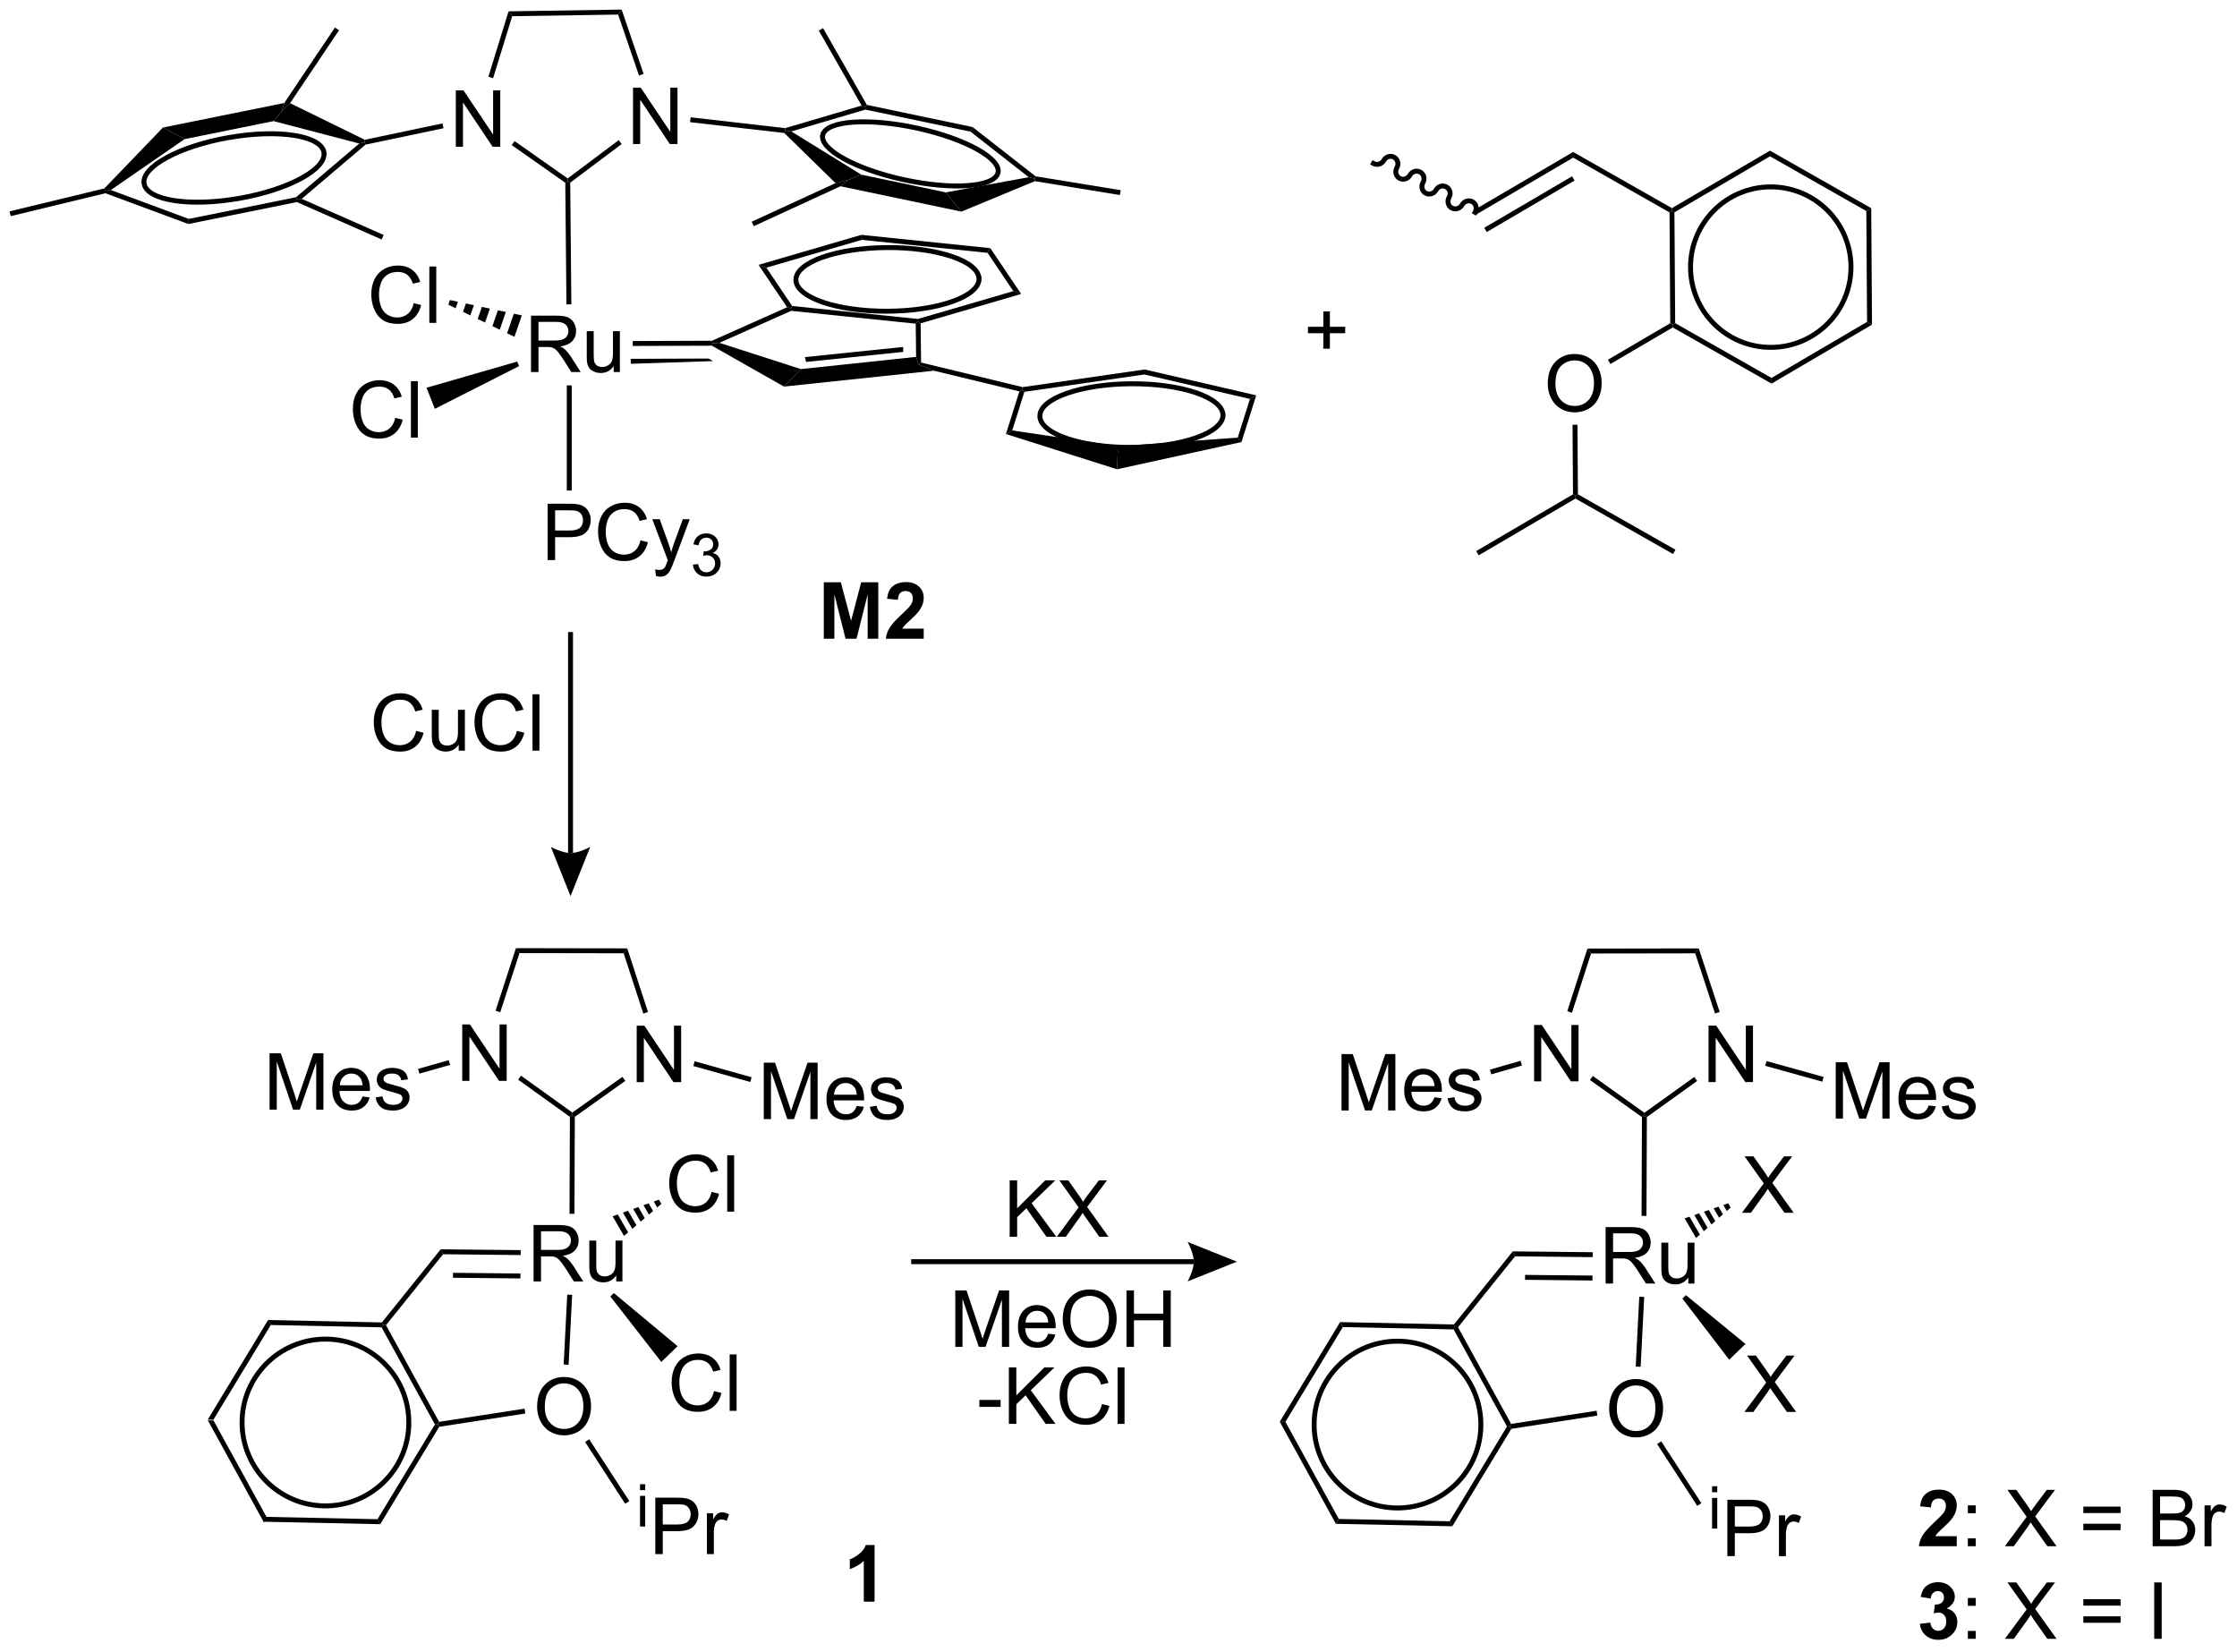 <?xml version="1.0" encoding="UTF-8"?>
<!DOCTYPE svg PUBLIC '-//W3C//DTD SVG 1.0//EN'
          'http://www.w3.org/TR/2001/REC-SVG-20010904/DTD/svg10.dtd'>
<svg stroke-dasharray="none" shape-rendering="auto" xmlns="http://www.w3.org/2000/svg" font-family="'Dialog'" text-rendering="auto" width="623" fill-opacity="1" color-interpolation="auto" color-rendering="auto" preserveAspectRatio="xMidYMid meet" font-size="12px" viewBox="0 0 623 460" fill="black" xmlns:xlink="http://www.w3.org/1999/xlink" stroke="black" image-rendering="auto" stroke-miterlimit="10" stroke-linecap="square" stroke-linejoin="miter" font-style="normal" stroke-width="1" height="460" stroke-dashoffset="0" font-weight="normal" stroke-opacity="1"
><!--Generated by the Batik Graphics2D SVG Generator--><defs id="genericDefs"
  /><g
  ><defs id="defs1"
    ><clipPath clipPathUnits="userSpaceOnUse" id="clipPath1"
      ><path d="M0.646 0.646 L234.192 0.646 L234.192 172.876 L0.646 172.876 L0.646 0.646 Z"
      /></clipPath
      ><clipPath clipPathUnits="userSpaceOnUse" id="clipPath2"
      ><path d="M-1.16 -0.972 L-1.16 166.47 L225.893 166.47 L225.893 -0.972 Z"
      /></clipPath
    ></defs
    ><g transform="scale(2.667,2.667) translate(-0.646,-0.646) matrix(1.029,0,0,1.029,1.839,1.646)"
    ><path d="M19.929 143.147 L20.506 143.16 L25.924 153.018 L25.624 153.511 Z" stroke="none" clip-path="url(#clipPath2)"
    /></g
    ><g transform="matrix(2.743,0,0,2.743,3.181,2.667)"
    ><path d="M25.624 153.511 L25.924 153.018 L37.169 153.255 L37.447 153.761 Z" stroke="none" clip-path="url(#clipPath2)"
    /></g
    ><g transform="matrix(2.743,0,0,2.743,3.181,2.667)"
    ><path d="M37.447 153.761 L37.169 153.255 L42.998 143.635 L43.287 143.641 L43.44 143.87 Z" stroke="none" clip-path="url(#clipPath2)"
    /></g
    ><g transform="matrix(2.743,0,0,2.743,3.181,2.667)"
    ><path d="M43.422 143.368 L43.287 143.641 L42.998 143.635 L37.581 133.777 L37.731 133.53 L38.031 133.556 Z" stroke="none" clip-path="url(#clipPath2)"
    /></g
    ><g transform="matrix(2.743,0,0,2.743,3.181,2.667)"
    ><path d="M37.613 133.278 L37.731 133.53 L37.581 133.777 L26.335 133.539 L26.057 133.033 Z" stroke="none" clip-path="url(#clipPath2)"
    /></g
    ><g transform="matrix(2.743,0,0,2.743,3.181,2.667)"
    ><path d="M26.057 133.033 L26.335 133.539 L20.506 143.16 L19.929 143.147 Z" stroke="none" clip-path="url(#clipPath2)"
    /></g
    ><g transform="matrix(2.743,0,0,2.743,3.181,2.667)"
    ><path d="M53.374 141.853 Q53.374 140.427 54.139 139.622 Q54.905 138.815 56.116 138.815 Q56.908 138.815 57.543 139.195 Q58.181 139.572 58.514 140.249 Q58.85 140.927 58.85 141.786 Q58.85 142.658 58.499 143.346 Q58.147 144.033 57.502 144.387 Q56.858 144.742 56.111 144.742 Q55.304 144.742 54.666 144.351 Q54.03 143.958 53.702 143.283 Q53.374 142.606 53.374 141.853 ZM54.155 141.864 Q54.155 142.9 54.71 143.497 Q55.267 144.09 56.108 144.09 Q56.962 144.09 57.514 143.489 Q58.069 142.887 58.069 141.783 Q58.069 141.083 57.832 140.562 Q57.595 140.041 57.139 139.755 Q56.686 139.465 56.119 139.465 Q55.314 139.465 54.733 140.02 Q54.155 140.572 54.155 141.864 Z" stroke="none" clip-path="url(#clipPath2)"
    /></g
    ><g transform="matrix(2.743,0,0,2.743,3.181,2.667)"
    ><path d="M53.014 129.118 L53.014 123.391 L55.553 123.391 Q56.318 123.391 56.717 123.545 Q57.115 123.698 57.352 124.089 Q57.592 124.48 57.592 124.953 Q57.592 125.563 57.196 125.982 Q56.803 126.399 55.977 126.511 Q56.279 126.657 56.435 126.797 Q56.766 127.102 57.063 127.558 L58.06 129.118 L57.107 129.118 L56.349 127.925 Q56.016 127.409 55.8 127.136 Q55.587 126.862 55.417 126.753 Q55.248 126.644 55.071 126.602 Q54.943 126.573 54.649 126.573 L53.771 126.573 L53.771 129.118 L53.014 129.118 ZM53.771 125.917 L55.399 125.917 Q55.92 125.917 56.212 125.81 Q56.506 125.703 56.657 125.466 Q56.81 125.23 56.81 124.953 Q56.81 124.547 56.514 124.287 Q56.219 124.024 55.584 124.024 L53.771 124.024 L53.771 125.917 ZM61.408 129.118 L61.408 128.508 Q60.924 129.211 60.09 129.211 Q59.723 129.211 59.406 129.071 Q59.088 128.93 58.932 128.716 Q58.778 128.503 58.715 128.196 Q58.674 127.987 58.674 127.539 L58.674 124.969 L59.377 124.969 L59.377 127.269 Q59.377 127.821 59.419 128.011 Q59.486 128.289 59.7 128.448 Q59.916 128.605 60.231 128.605 Q60.549 128.605 60.825 128.443 Q61.103 128.282 61.218 128.003 Q61.333 127.722 61.333 127.19 L61.333 124.969 L62.036 124.969 L62.036 129.118 L61.408 129.118 Z" stroke="none" clip-path="url(#clipPath2)"
    /></g
    ><g transform="matrix(2.743,0,0,2.743,3.181,2.667)"
    ><path d="M43.44 143.87 L43.287 143.641 L43.422 143.368 L52.1 142.032 L52.176 142.526 Z" stroke="none" clip-path="url(#clipPath2)"
    /></g
    ><g transform="matrix(2.743,0,0,2.743,3.181,2.667)"
    ><path d="M51.707 125.939 L51.702 126.439 L43.825 126.357 L43.587 125.854 ZM51.682 128.313 L44.836 128.242 L44.831 128.742 L51.677 128.813 Z" stroke="none" clip-path="url(#clipPath2)"
    /></g
    ><g transform="matrix(2.743,0,0,2.743,3.181,2.667)"
    ><path d="M43.587 125.854 L43.825 126.357 L38.031 133.556 L37.731 133.53 L37.613 133.278 Z" stroke="none" clip-path="url(#clipPath2)"
    /></g
    ><g transform="matrix(2.743,0,0,2.743,3.181,2.667)"
    ><path d="M45.772 108.755 L45.772 103.028 L46.551 103.028 L49.559 107.523 L49.559 103.028 L50.285 103.028 L50.285 108.755 L49.507 108.755 L46.499 104.255 L46.499 108.755 L45.772 108.755 Z" stroke="none" clip-path="url(#clipPath2)"
    /></g
    ><g transform="matrix(2.743,0,0,2.743,3.181,2.667)"
    ><path d="M63.485 108.883 L63.485 103.156 L64.263 103.156 L67.271 107.651 L67.271 103.156 L67.998 103.156 L67.998 108.883 L67.219 108.883 L64.211 104.383 L64.211 108.883 L63.485 108.883 Z" stroke="none" clip-path="url(#clipPath2)"
    /></g
    ><g transform="matrix(2.743,0,0,2.743,3.181,2.667)"
    ><path d="M56.953 111.971 L56.953 112.279 L56.702 112.406 L51.446 108.634 L51.738 108.228 Z" stroke="none" clip-path="url(#clipPath2)"
    /></g
    ><g transform="matrix(2.743,0,0,2.743,3.181,2.667)"
    ><path d="M49.63 101.794 L49.155 101.639 L51.222 95.284 L51.585 95.785 Z" stroke="none" clip-path="url(#clipPath2)"
    /></g
    ><g transform="matrix(2.743,0,0,2.743,3.181,2.667)"
    ><path d="M51.585 95.785 L51.222 95.284 L62.525 95.303 L62.162 95.802 Z" stroke="none" clip-path="url(#clipPath2)"
    /></g
    ><g transform="matrix(2.743,0,0,2.743,3.181,2.667)"
    ><path d="M62.162 95.802 L62.525 95.303 L64.632 101.767 L64.156 101.922 Z" stroke="none" clip-path="url(#clipPath2)"
    /></g
    ><g transform="matrix(2.743,0,0,2.743,3.181,2.667)"
    ><path d="M57.202 112.408 L56.953 112.279 L56.953 111.971 L62.036 108.349 L62.326 108.756 Z" stroke="none" clip-path="url(#clipPath2)"
    /></g
    ><g transform="matrix(2.743,0,0,2.743,3.181,2.667)"
    ><path d="M76.388 112.635 L76.388 106.908 L77.528 106.908 L78.885 110.963 Q79.072 111.528 79.158 111.809 Q79.255 111.497 79.463 110.892 L80.833 106.908 L81.854 106.908 L81.854 112.635 L81.122 112.635 L81.122 107.84 L79.458 112.635 L78.776 112.635 L77.119 107.76 L77.119 112.635 L76.388 112.635 ZM85.825 111.299 L86.552 111.387 Q86.38 112.025 85.914 112.377 Q85.45 112.728 84.729 112.728 Q83.817 112.728 83.283 112.168 Q82.752 111.606 82.752 110.596 Q82.752 109.549 83.291 108.971 Q83.83 108.392 84.69 108.392 Q85.52 108.392 86.046 108.96 Q86.575 109.525 86.575 110.551 Q86.575 110.614 86.572 110.739 L83.479 110.739 Q83.518 111.424 83.864 111.788 Q84.213 112.15 84.731 112.15 Q85.119 112.15 85.393 111.947 Q85.666 111.744 85.825 111.299 ZM83.518 110.161 L85.833 110.161 Q85.786 109.637 85.567 109.377 Q85.231 108.971 84.697 108.971 Q84.213 108.971 83.882 109.296 Q83.552 109.619 83.518 110.161 ZM87.154 111.395 L87.85 111.286 Q87.907 111.705 88.175 111.929 Q88.444 112.15 88.923 112.15 Q89.407 112.15 89.641 111.952 Q89.876 111.754 89.876 111.489 Q89.876 111.252 89.67 111.114 Q89.524 111.02 88.951 110.877 Q88.178 110.682 87.878 110.538 Q87.579 110.395 87.425 110.145 Q87.272 109.892 87.272 109.588 Q87.272 109.309 87.397 109.075 Q87.524 108.838 87.743 108.682 Q87.907 108.559 88.191 108.476 Q88.475 108.392 88.798 108.392 Q89.287 108.392 89.654 108.533 Q90.024 108.674 90.199 108.913 Q90.376 109.153 90.444 109.557 L89.756 109.65 Q89.709 109.33 89.483 109.15 Q89.259 108.971 88.85 108.971 Q88.365 108.971 88.157 109.132 Q87.951 109.291 87.951 109.504 Q87.951 109.642 88.037 109.752 Q88.123 109.864 88.305 109.939 Q88.412 109.978 88.928 110.119 Q89.673 110.317 89.967 110.445 Q90.264 110.572 90.43 110.814 Q90.6 111.057 90.6 111.416 Q90.6 111.767 90.394 112.077 Q90.188 112.387 89.8 112.559 Q89.415 112.728 88.928 112.728 Q88.118 112.728 87.694 112.392 Q87.272 112.057 87.154 111.395 Z" stroke="none" clip-path="url(#clipPath2)"
    /></g
    ><g transform="matrix(2.743,0,0,2.743,3.181,2.667)"
    ><path d="M69.237 107.247 L69.372 106.765 L75.151 108.389 L75.016 108.87 Z" stroke="none" clip-path="url(#clipPath2)"
    /></g
    ><g transform="matrix(2.743,0,0,2.743,3.181,2.667)"
    ><path d="M26.21 111.677 L26.21 105.95 L27.351 105.95 L28.708 110.005 Q28.895 110.57 28.981 110.852 Q29.078 110.539 29.286 109.935 L30.656 105.95 L31.677 105.95 L31.677 111.677 L30.945 111.677 L30.945 106.883 L29.281 111.677 L28.599 111.677 L26.942 106.802 L26.942 111.677 L26.21 111.677 ZM35.648 110.341 L36.374 110.43 Q36.203 111.068 35.736 111.419 Q35.273 111.771 34.552 111.771 Q33.64 111.771 33.106 111.211 Q32.575 110.648 32.575 109.638 Q32.575 108.591 33.114 108.013 Q33.653 107.435 34.513 107.435 Q35.343 107.435 35.869 108.002 Q36.398 108.568 36.398 109.594 Q36.398 109.656 36.395 109.781 L33.302 109.781 Q33.341 110.466 33.687 110.831 Q34.036 111.193 34.554 111.193 Q34.942 111.193 35.216 110.99 Q35.489 110.786 35.648 110.341 ZM33.341 109.203 L35.656 109.203 Q35.609 108.68 35.39 108.419 Q35.054 108.013 34.52 108.013 Q34.036 108.013 33.705 108.338 Q33.374 108.661 33.341 109.203 ZM36.977 110.437 L37.673 110.328 Q37.73 110.747 37.998 110.971 Q38.266 111.193 38.746 111.193 Q39.23 111.193 39.464 110.995 Q39.699 110.797 39.699 110.531 Q39.699 110.294 39.493 110.156 Q39.347 110.062 38.774 109.919 Q38.001 109.724 37.701 109.581 Q37.402 109.437 37.248 109.187 Q37.095 108.935 37.095 108.63 Q37.095 108.352 37.22 108.117 Q37.347 107.88 37.566 107.724 Q37.73 107.602 38.014 107.518 Q38.298 107.435 38.621 107.435 Q39.11 107.435 39.477 107.575 Q39.847 107.716 40.022 107.956 Q40.199 108.195 40.266 108.599 L39.579 108.693 Q39.532 108.372 39.306 108.193 Q39.081 108.013 38.673 108.013 Q38.188 108.013 37.98 108.174 Q37.774 108.333 37.774 108.547 Q37.774 108.685 37.86 108.794 Q37.946 108.906 38.128 108.982 Q38.235 109.021 38.751 109.161 Q39.496 109.359 39.79 109.487 Q40.087 109.615 40.253 109.857 Q40.423 110.099 40.423 110.458 Q40.423 110.81 40.217 111.12 Q40.011 111.43 39.623 111.602 Q39.238 111.771 38.751 111.771 Q37.941 111.771 37.516 111.435 Q37.095 111.099 36.977 110.437 Z" stroke="none" clip-path="url(#clipPath2)"
    /></g
    ><g transform="matrix(2.743,0,0,2.743,3.181,2.667)"
    ><path d="M44.4 106.654 L44.537 107.135 L41.42 108.021 L41.284 107.54 Z" stroke="none" clip-path="url(#clipPath2)"
    /></g
    ><g transform="matrix(2.743,0,0,2.743,3.181,2.667)"
    ><path d="M71.337 140.247 L72.094 140.437 Q71.858 141.372 71.238 141.864 Q70.618 142.354 69.725 142.354 Q68.798 142.354 68.217 141.976 Q67.639 141.599 67.334 140.885 Q67.032 140.169 67.032 139.349 Q67.032 138.453 67.373 137.789 Q67.717 137.122 68.347 136.776 Q68.977 136.429 69.735 136.429 Q70.594 136.429 71.18 136.867 Q71.766 137.304 71.998 138.099 L71.251 138.273 Q71.053 137.648 70.673 137.364 Q70.295 137.078 69.719 137.078 Q69.061 137.078 68.615 137.396 Q68.173 137.711 67.993 138.245 Q67.813 138.778 67.813 139.344 Q67.813 140.075 68.027 140.62 Q68.24 141.164 68.688 141.435 Q69.139 141.703 69.662 141.703 Q70.298 141.703 70.738 141.336 Q71.18 140.969 71.337 140.247 ZM72.924 142.255 L72.924 136.528 L73.627 136.528 L73.627 142.255 L72.924 142.255 Z" stroke="none" clip-path="url(#clipPath2)"
    /></g
    ><g transform="matrix(2.743,0,0,2.743,3.181,2.667)"
    ><path d="M60.809 130.646 L61.168 130.298 L67.637 135.69 L65.983 137.29 Z" stroke="none" clip-path="url(#clipPath2)"
    /></g
    ><g transform="matrix(2.743,0,0,2.743,3.181,2.667)"
    ><path d="M71.088 120.026 L71.846 120.216 Q71.609 121.151 70.989 121.643 Q70.369 122.133 69.476 122.133 Q68.549 122.133 67.968 121.755 Q67.39 121.377 67.085 120.664 Q66.783 119.948 66.783 119.127 Q66.783 118.232 67.124 117.568 Q67.468 116.901 68.098 116.555 Q68.728 116.208 69.486 116.208 Q70.346 116.208 70.931 116.646 Q71.517 117.083 71.749 117.877 L71.002 118.052 Q70.804 117.427 70.424 117.143 Q70.046 116.857 69.471 116.857 Q68.812 116.857 68.366 117.174 Q67.924 117.49 67.744 118.023 Q67.564 118.557 67.564 119.122 Q67.564 119.854 67.778 120.398 Q67.991 120.943 68.439 121.213 Q68.89 121.482 69.413 121.482 Q70.049 121.482 70.489 121.115 Q70.931 120.747 71.088 120.026 ZM72.675 122.034 L72.675 116.307 L73.378 116.307 L73.378 122.034 L72.675 122.034 Z" stroke="none" clip-path="url(#clipPath2)"
    /></g
    ><g transform="matrix(2.743,0,0,2.743,3.181,2.667)"
    ><path d="M61.039 122.505 L61.561 122.317 L62.617 124.134 L62.196 124.495 ZM62.084 122.129 L62.606 121.941 L63.461 123.412 L63.039 123.773 ZM63.128 121.754 L63.651 121.566 L64.304 122.691 L63.882 123.051 ZM64.173 121.378 L64.695 121.19 L65.147 121.969 L64.726 122.33 ZM65.218 121.003 L65.74 120.815 L65.991 121.247 L65.569 121.608 Z" stroke="none" clip-path="url(#clipPath2)"
    /></g
    ><g stroke-width="0.5" transform="matrix(2.743,0,0,2.743,3.181,2.667)"
    ><path fill="none" d="M31.884 151.902 C27.208 151.902 23.418 148.112 23.418 143.437 C23.418 138.762 27.208 134.971 31.884 134.971 C36.559 134.971 40.349 138.762 40.349 143.437 C40.349 148.112 36.559 151.902 31.884 151.902" clip-path="url(#clipPath2)"
    /></g
    ><g transform="matrix(2.743,0,0,2.743,3.181,2.667)"
    ><path d="M56.432 130.457 L56.931 130.483 L56.57 137.573 L56.071 137.548 Z" stroke="none" clip-path="url(#clipPath2)"
    /></g
    ><g transform="matrix(2.743,0,0,2.743,3.181,2.667)"
    ><path d="M57.163 122.252 L56.663 122.25 L56.702 112.406 L56.953 112.279 L57.202 112.408 Z" stroke="none" clip-path="url(#clipPath2)"
    /></g
    ><g transform="matrix(2.743,0,0,2.743,3.181,2.667)"
    ><path d="M63.822 150.305 L63.822 149.7 L64.349 149.7 L64.349 150.305 L63.822 150.305 ZM63.822 153.995 L63.822 150.884 L64.349 150.884 L64.349 153.995 L63.822 153.995 Z" stroke="none" clip-path="url(#clipPath2)"
    /></g
    ><g transform="matrix(2.743,0,0,2.743,3.181,2.667)"
    ><path d="M65.373 156.795 L65.373 151.068 L67.535 151.068 Q68.105 151.068 68.404 151.123 Q68.826 151.193 69.11 151.391 Q69.397 151.587 69.571 151.943 Q69.746 152.298 69.746 152.725 Q69.746 153.454 69.279 153.962 Q68.816 154.467 67.6 154.467 L66.131 154.467 L66.131 156.795 L65.373 156.795 ZM66.131 153.79 L67.613 153.79 Q68.347 153.79 68.654 153.516 Q68.964 153.243 68.964 152.748 Q68.964 152.389 68.782 152.133 Q68.6 151.876 68.303 151.795 Q68.113 151.743 67.597 151.743 L66.131 151.743 L66.131 153.79 ZM70.613 156.795 L70.613 152.647 L71.246 152.647 L71.246 153.274 Q71.488 152.834 71.691 152.693 Q71.897 152.553 72.144 152.553 Q72.498 152.553 72.865 152.779 L72.623 153.43 Q72.365 153.279 72.108 153.279 Q71.879 153.279 71.694 153.417 Q71.511 153.555 71.433 153.803 Q71.316 154.178 71.316 154.623 L71.316 156.795 L70.613 156.795 Z" stroke="none" clip-path="url(#clipPath2)"
    /></g
    ><g transform="matrix(2.743,0,0,2.743,3.181,2.667)"
    ><path d="M58.243 145.413 L58.663 145.141 L62.735 151.417 L62.316 151.689 Z" stroke="none" clip-path="url(#clipPath2)"
    /></g
    ><g transform="matrix(2.743,0,0,2.743,3.181,2.667)"
    ><path d="M101.353 124.584 L101.353 118.857 L102.111 118.857 L102.111 121.695 L104.955 118.857 L105.984 118.857 L103.58 121.177 L106.088 124.584 L105.088 124.584 L103.049 121.685 L102.111 122.599 L102.111 124.584 L101.353 124.584 ZM106.14 124.584 L108.353 121.599 L106.4 118.857 L107.304 118.857 L108.343 120.326 Q108.666 120.781 108.804 121.029 Q108.994 120.716 109.257 120.375 L110.408 118.857 L111.234 118.857 L109.22 121.555 L111.39 124.584 L110.452 124.584 L109.01 122.539 Q108.89 122.365 108.76 122.156 Q108.569 122.469 108.486 122.586 L107.049 124.584 L106.14 124.584 Z" stroke="none" clip-path="url(#clipPath2)"
    /></g
    ><g transform="matrix(2.743,0,0,2.743,3.181,2.667)"
    ><path d="M91.353 127.361 L120.046 127.361 L120.046 126.861 L91.353 126.861 ZM124.421 127.111 L119.421 129.111 C119.421 129.111 120.046 127.986 120.046 127.111 C120.046 126.236 119.421 125.111 119.421 125.111 Z" stroke="none" clip-path="url(#clipPath2)"
    /></g
    ><g transform="matrix(2.743,0,0,2.743,3.181,2.667)"
    ><path d="M95.832 135.76 L95.832 130.033 L96.972 130.033 L98.329 134.088 Q98.516 134.653 98.602 134.934 Q98.699 134.621 98.907 134.017 L100.277 130.033 L101.298 130.033 L101.298 135.76 L100.566 135.76 L100.566 130.965 L98.902 135.76 L98.219 135.76 L96.563 130.885 L96.563 135.76 L95.832 135.76 ZM105.269 134.424 L105.996 134.512 Q105.824 135.15 105.358 135.502 Q104.894 135.853 104.173 135.853 Q103.261 135.853 102.727 135.293 Q102.196 134.731 102.196 133.72 Q102.196 132.674 102.735 132.095 Q103.274 131.517 104.133 131.517 Q104.964 131.517 105.49 132.085 Q106.019 132.65 106.019 133.676 Q106.019 133.739 106.016 133.864 L102.923 133.864 Q102.962 134.549 103.308 134.913 Q103.657 135.275 104.175 135.275 Q104.563 135.275 104.837 135.072 Q105.11 134.869 105.269 134.424 ZM102.962 133.286 L105.277 133.286 Q105.23 132.762 105.011 132.502 Q104.675 132.095 104.141 132.095 Q103.657 132.095 103.326 132.421 Q102.996 132.744 102.962 133.286 ZM106.739 132.97 Q106.739 131.543 107.505 130.739 Q108.27 129.931 109.481 129.931 Q110.273 129.931 110.908 130.312 Q111.546 130.689 111.88 131.366 Q112.216 132.043 112.216 132.903 Q112.216 133.775 111.864 134.463 Q111.512 135.15 110.867 135.504 Q110.223 135.858 109.476 135.858 Q108.669 135.858 108.031 135.468 Q107.395 135.075 107.067 134.4 Q106.739 133.723 106.739 132.97 ZM107.52 132.981 Q107.52 134.017 108.075 134.614 Q108.632 135.207 109.473 135.207 Q110.328 135.207 110.88 134.606 Q111.434 134.004 111.434 132.9 Q111.434 132.2 111.197 131.679 Q110.96 131.158 110.505 130.871 Q110.052 130.582 109.484 130.582 Q108.679 130.582 108.098 131.137 Q107.52 131.689 107.52 132.981 ZM113.214 135.76 L113.214 130.033 L113.972 130.033 L113.972 132.385 L116.949 132.385 L116.949 130.033 L117.707 130.033 L117.707 135.76 L116.949 135.76 L116.949 133.059 L113.972 133.059 L113.972 135.76 L113.214 135.76 Z" stroke="none" clip-path="url(#clipPath2)"
    /></g
    ><g transform="matrix(2.743,0,0,2.743,3.181,2.667)"
    ><path d="M128.775 143.357 L129.352 143.37 L134.769 153.228 L134.47 153.722 Z" stroke="none" clip-path="url(#clipPath2)"
    /></g
    ><g transform="matrix(2.743,0,0,2.743,3.181,2.667)"
    ><path d="M134.47 153.722 L134.769 153.228 L146.015 153.466 L146.293 153.972 Z" stroke="none" clip-path="url(#clipPath2)"
    /></g
    ><g transform="matrix(2.743,0,0,2.743,3.181,2.667)"
    ><path d="M146.293 153.972 L146.015 153.466 L151.844 143.845 L152.132 143.851 L152.286 144.081 Z" stroke="none" clip-path="url(#clipPath2)"
    /></g
    ><g transform="matrix(2.743,0,0,2.743,3.181,2.667)"
    ><path d="M152.267 143.578 L152.132 143.851 L151.844 143.845 L146.427 133.987 L146.576 133.74 L146.876 133.767 Z" stroke="none" clip-path="url(#clipPath2)"
    /></g
    ><g transform="matrix(2.743,0,0,2.743,3.181,2.667)"
    ><path d="M146.459 133.488 L146.576 133.74 L146.427 133.987 L135.181 133.749 L134.903 133.244 Z" stroke="none" clip-path="url(#clipPath2)"
    /></g
    ><g transform="matrix(2.743,0,0,2.743,3.181,2.667)"
    ><path d="M134.903 133.244 L135.181 133.749 L129.352 143.37 L128.775 143.357 Z" stroke="none" clip-path="url(#clipPath2)"
    /></g
    ><g transform="matrix(2.743,0,0,2.743,3.181,2.667)"
    ><path d="M162.219 142.064 Q162.219 140.637 162.985 139.832 Q163.751 139.025 164.962 139.025 Q165.753 139.025 166.389 139.405 Q167.027 139.782 167.36 140.46 Q167.696 141.137 167.696 141.996 Q167.696 142.868 167.344 143.556 Q166.993 144.243 166.347 144.598 Q165.704 144.952 164.956 144.952 Q164.149 144.952 163.511 144.561 Q162.876 144.168 162.548 143.493 Q162.219 142.816 162.219 142.064 ZM163.001 142.074 Q163.001 143.111 163.555 143.707 Q164.113 144.301 164.954 144.301 Q165.808 144.301 166.36 143.699 Q166.915 143.098 166.915 141.993 Q166.915 141.293 166.678 140.772 Q166.441 140.251 165.985 139.965 Q165.532 139.676 164.964 139.676 Q164.16 139.676 163.579 140.23 Q163.001 140.782 163.001 142.074 Z" stroke="none" clip-path="url(#clipPath2)"
    /></g
    ><g transform="matrix(2.743,0,0,2.743,3.181,2.667)"
    ><path d="M161.859 129.328 L161.859 123.601 L164.398 123.601 Q165.164 123.601 165.562 123.755 Q165.961 123.908 166.198 124.299 Q166.437 124.69 166.437 125.164 Q166.437 125.773 166.041 126.192 Q165.648 126.609 164.823 126.721 Q165.125 126.867 165.281 127.007 Q165.612 127.312 165.909 127.768 L166.906 129.328 L165.953 129.328 L165.195 128.135 Q164.862 127.619 164.646 127.346 Q164.432 127.073 164.263 126.963 Q164.094 126.854 163.916 126.812 Q163.789 126.783 163.494 126.783 L162.617 126.783 L162.617 129.328 L161.859 129.328 ZM162.617 126.127 L164.244 126.127 Q164.765 126.127 165.057 126.02 Q165.351 125.914 165.502 125.677 Q165.656 125.44 165.656 125.164 Q165.656 124.757 165.359 124.497 Q165.065 124.234 164.429 124.234 L162.617 124.234 L162.617 126.127 ZM170.254 129.328 L170.254 128.718 Q169.769 129.421 168.936 129.421 Q168.569 129.421 168.251 129.281 Q167.933 129.14 167.777 128.927 Q167.623 128.713 167.561 128.406 Q167.519 128.197 167.519 127.75 L167.519 125.179 L168.222 125.179 L168.222 127.479 Q168.222 128.031 168.264 128.221 Q168.332 128.5 168.545 128.658 Q168.761 128.815 169.077 128.815 Q169.394 128.815 169.67 128.653 Q169.949 128.492 170.064 128.213 Q170.178 127.932 170.178 127.401 L170.178 125.179 L170.881 125.179 L170.881 129.328 L170.254 129.328 Z" stroke="none" clip-path="url(#clipPath2)"
    /></g
    ><g transform="matrix(2.743,0,0,2.743,3.181,2.667)"
    ><path d="M152.286 144.081 L152.132 143.851 L152.267 143.578 L160.946 142.242 L161.022 142.736 Z" stroke="none" clip-path="url(#clipPath2)"
    /></g
    ><g transform="matrix(2.743,0,0,2.743,3.181,2.667)"
    ><path d="M160.553 126.149 L160.547 126.649 L152.67 126.567 L152.433 126.064 ZM160.528 128.523 L153.681 128.452 L153.676 128.952 L160.523 129.023 Z" stroke="none" clip-path="url(#clipPath2)"
    /></g
    ><g transform="matrix(2.743,0,0,2.743,3.181,2.667)"
    ><path d="M152.433 126.064 L152.67 126.567 L146.876 133.767 L146.576 133.74 L146.459 133.488 Z" stroke="none" clip-path="url(#clipPath2)"
    /></g
    ><g transform="matrix(2.743,0,0,2.743,3.181,2.667)"
    ><path d="M154.598 108.805 L154.598 103.079 L155.376 103.079 L158.384 107.573 L158.384 103.079 L159.111 103.079 L159.111 108.805 L158.332 108.805 L155.324 104.305 L155.324 108.805 L154.598 108.805 Z" stroke="none" clip-path="url(#clipPath2)"
    /></g
    ><g transform="matrix(2.743,0,0,2.743,3.181,2.667)"
    ><path d="M172.31 108.877 L172.31 103.15 L173.089 103.15 L176.097 107.645 L176.097 103.15 L176.823 103.15 L176.823 108.877 L176.045 108.877 L173.037 104.377 L173.037 108.877 L172.31 108.877 Z" stroke="none" clip-path="url(#clipPath2)"
    /></g
    ><g transform="matrix(2.743,0,0,2.743,3.181,2.667)"
    ><path d="M165.798 111.993 L165.798 112.301 L165.548 112.429 L160.272 108.668 L160.562 108.26 Z" stroke="none" clip-path="url(#clipPath2)"
    /></g
    ><g transform="matrix(2.743,0,0,2.743,3.181,2.667)"
    ><path d="M158.441 101.844 L157.965 101.69 L160.013 95.325 L160.378 95.824 Z" stroke="none" clip-path="url(#clipPath2)"
    /></g
    ><g transform="matrix(2.743,0,0,2.743,3.181,2.667)"
    ><path d="M160.378 95.824 L160.013 95.325 L171.317 95.307 L170.955 95.808 Z" stroke="none" clip-path="url(#clipPath2)"
    /></g
    ><g transform="matrix(2.743,0,0,2.743,3.181,2.667)"
    ><path d="M170.955 95.808 L171.317 95.307 L173.442 101.76 L172.967 101.917 Z" stroke="none" clip-path="url(#clipPath2)"
    /></g
    ><g transform="matrix(2.743,0,0,2.743,3.181,2.667)"
    ><path d="M166.048 112.429 L165.798 112.301 L165.798 111.993 L170.861 108.36 L171.152 108.766 Z" stroke="none" clip-path="url(#clipPath2)"
    /></g
    ><g transform="matrix(2.743,0,0,2.743,3.181,2.667)"
    ><path d="M185.225 112.586 L185.225 106.86 L186.366 106.86 L187.722 110.915 Q187.91 111.48 187.996 111.761 Q188.092 111.448 188.301 110.844 L189.67 106.86 L190.691 106.86 L190.691 112.586 L189.959 112.586 L189.959 107.792 L188.295 112.586 L187.613 112.586 L185.957 107.711 L185.957 112.586 L185.225 112.586 ZM194.663 111.251 L195.389 111.339 Q195.217 111.977 194.751 112.329 Q194.288 112.68 193.566 112.68 Q192.655 112.68 192.121 112.12 Q191.59 111.558 191.59 110.547 Q191.59 109.501 192.129 108.922 Q192.668 108.344 193.527 108.344 Q194.358 108.344 194.884 108.912 Q195.413 109.477 195.413 110.503 Q195.413 110.566 195.41 110.691 L192.316 110.691 Q192.355 111.376 192.702 111.74 Q193.051 112.102 193.569 112.102 Q193.957 112.102 194.23 111.899 Q194.504 111.696 194.663 111.251 ZM192.355 110.112 L194.67 110.112 Q194.624 109.589 194.405 109.329 Q194.069 108.922 193.535 108.922 Q193.051 108.922 192.72 109.248 Q192.389 109.571 192.355 110.112 ZM195.992 111.347 L196.687 111.237 Q196.745 111.657 197.013 111.881 Q197.281 112.102 197.76 112.102 Q198.245 112.102 198.479 111.904 Q198.713 111.706 198.713 111.441 Q198.713 111.204 198.508 111.066 Q198.362 110.972 197.789 110.829 Q197.015 110.633 196.716 110.49 Q196.417 110.347 196.263 110.097 Q196.109 109.844 196.109 109.54 Q196.109 109.261 196.234 109.026 Q196.362 108.79 196.581 108.633 Q196.745 108.511 197.028 108.428 Q197.312 108.344 197.635 108.344 Q198.125 108.344 198.492 108.485 Q198.862 108.626 199.036 108.865 Q199.213 109.105 199.281 109.508 L198.594 109.602 Q198.547 109.282 198.32 109.102 Q198.096 108.922 197.687 108.922 Q197.203 108.922 196.995 109.084 Q196.789 109.243 196.789 109.456 Q196.789 109.594 196.875 109.704 Q196.961 109.816 197.143 109.891 Q197.25 109.93 197.765 110.071 Q198.51 110.269 198.804 110.396 Q199.101 110.524 199.268 110.766 Q199.437 111.008 199.437 111.368 Q199.437 111.719 199.232 112.029 Q199.026 112.339 198.638 112.511 Q198.252 112.68 197.765 112.68 Q196.956 112.68 196.531 112.344 Q196.109 112.008 195.992 111.347 Z" stroke="none" clip-path="url(#clipPath2)"
    /></g
    ><g transform="matrix(2.743,0,0,2.743,3.181,2.667)"
    ><path d="M178.063 107.229 L178.197 106.747 L183.988 108.354 L183.854 108.836 Z" stroke="none" clip-path="url(#clipPath2)"
    /></g
    ><g transform="matrix(2.743,0,0,2.743,3.181,2.667)"
    ><path d="M135.045 111.76 L135.045 106.034 L136.186 106.034 L137.542 110.088 Q137.73 110.653 137.816 110.935 Q137.912 110.622 138.121 110.018 L139.49 106.034 L140.511 106.034 L140.511 111.76 L139.779 111.76 L139.779 106.966 L138.115 111.76 L137.433 111.76 L135.777 106.885 L135.777 111.76 L135.045 111.76 ZM144.482 110.424 L145.209 110.513 Q145.037 111.151 144.571 111.502 Q144.107 111.854 143.386 111.854 Q142.475 111.854 141.941 111.294 Q141.41 110.731 141.41 109.721 Q141.41 108.674 141.949 108.096 Q142.488 107.518 143.347 107.518 Q144.178 107.518 144.704 108.086 Q145.232 108.651 145.232 109.677 Q145.232 109.739 145.23 109.864 L142.136 109.864 Q142.175 110.549 142.522 110.914 Q142.871 111.276 143.389 111.276 Q143.777 111.276 144.05 111.073 Q144.324 110.87 144.482 110.424 ZM142.175 109.286 L144.49 109.286 Q144.444 108.763 144.225 108.502 Q143.889 108.096 143.355 108.096 Q142.871 108.096 142.54 108.422 Q142.209 108.745 142.175 109.286 ZM145.812 110.52 L146.507 110.411 Q146.565 110.83 146.833 111.054 Q147.101 111.276 147.58 111.276 Q148.065 111.276 148.299 111.078 Q148.533 110.88 148.533 110.614 Q148.533 110.377 148.328 110.239 Q148.182 110.145 147.609 110.002 Q146.835 109.807 146.536 109.664 Q146.237 109.52 146.083 109.27 Q145.929 109.018 145.929 108.713 Q145.929 108.435 146.054 108.2 Q146.182 107.963 146.4 107.807 Q146.565 107.685 146.848 107.601 Q147.132 107.518 147.455 107.518 Q147.945 107.518 148.312 107.659 Q148.682 107.799 148.856 108.039 Q149.033 108.278 149.101 108.682 L148.413 108.776 Q148.367 108.455 148.14 108.276 Q147.916 108.096 147.507 108.096 Q147.023 108.096 146.815 108.257 Q146.609 108.416 146.609 108.63 Q146.609 108.768 146.695 108.877 Q146.781 108.989 146.963 109.065 Q147.07 109.104 147.585 109.245 Q148.33 109.442 148.625 109.57 Q148.921 109.698 149.088 109.94 Q149.257 110.182 149.257 110.541 Q149.257 110.893 149.052 111.203 Q148.846 111.513 148.458 111.685 Q148.072 111.854 147.585 111.854 Q146.775 111.854 146.351 111.518 Q145.929 111.182 145.812 110.52 Z" stroke="none" clip-path="url(#clipPath2)"
    /></g
    ><g transform="matrix(2.743,0,0,2.743,3.181,2.667)"
    ><path d="M153.225 106.717 L153.363 107.198 L150.252 108.093 L150.113 107.613 Z" stroke="none" clip-path="url(#clipPath2)"
    /></g
    ><g transform="matrix(2.743,0,0,2.743,3.181,2.667)"
    ><path d="M175.953 142.365 L178.167 139.381 L176.214 136.639 L177.117 136.639 L178.156 138.107 Q178.479 138.563 178.617 138.81 Q178.807 138.498 179.07 138.157 L180.221 136.639 L181.047 136.639 L179.034 139.337 L181.203 142.365 L180.266 142.365 L178.823 140.321 Q178.703 140.147 178.573 139.938 Q178.383 140.251 178.299 140.368 L176.862 142.365 L175.953 142.365 Z" stroke="none" clip-path="url(#clipPath2)"
    /></g
    ><g transform="matrix(2.743,0,0,2.743,3.181,2.667)"
    ><path d="M169.654 130.856 L170.014 130.509 L176.06 135.463 L174.406 137.064 Z" stroke="none" clip-path="url(#clipPath2)"
    /></g
    ><g transform="matrix(2.743,0,0,2.743,3.181,2.667)"
    ><path d="M175.704 122.144 L177.918 119.16 L175.965 116.417 L176.868 116.417 L177.907 117.886 Q178.23 118.342 178.368 118.589 Q178.558 118.277 178.821 117.936 L179.972 116.417 L180.798 116.417 L178.785 119.115 L180.954 122.144 L180.017 122.144 L178.574 120.1 Q178.454 119.925 178.324 119.717 Q178.134 120.029 178.05 120.147 L176.613 122.144 L175.704 122.144 Z" stroke="none" clip-path="url(#clipPath2)"
    /></g
    ><g transform="matrix(2.743,0,0,2.743,3.181,2.667)"
    ><path d="M169.885 122.715 L170.375 122.545 L171.431 124.362 L171.041 124.705 ZM170.866 122.376 L171.357 122.206 L172.212 123.677 L171.822 124.02 ZM171.848 122.037 L172.339 121.868 L172.992 122.992 L172.602 123.335 ZM172.83 121.698 L173.321 121.529 L173.773 122.307 L173.383 122.65 ZM173.811 121.359 L174.302 121.19 L174.553 121.622 L174.163 121.965 Z" stroke="none" clip-path="url(#clipPath2)"
    /></g
    ><g stroke-width="0.5" transform="matrix(2.743,0,0,2.743,3.181,2.667)"
    ><path fill="none" d="M140.729 152.113 C136.054 152.113 132.264 148.322 132.264 143.647 C132.264 138.972 136.054 135.182 140.729 135.182 C145.405 135.182 149.195 138.972 149.195 143.647 C149.195 148.322 145.405 152.113 140.729 152.113" clip-path="url(#clipPath2)"
    /></g
    ><g transform="matrix(2.743,0,0,2.743,3.181,2.667)"
    ><path d="M165.277 130.668 L165.777 130.693 L165.415 137.784 L164.916 137.758 Z" stroke="none" clip-path="url(#clipPath2)"
    /></g
    ><g transform="matrix(2.743,0,0,2.743,3.181,2.667)"
    ><path d="M166.008 122.462 L165.508 122.46 L165.548 112.429 L165.798 112.301 L166.048 112.429 Z" stroke="none" clip-path="url(#clipPath2)"
    /></g
    ><g transform="matrix(2.743,0,0,2.743,3.181,2.667)"
    ><path d="M172.667 150.516 L172.667 149.91 L173.195 149.91 L173.195 150.516 L172.667 150.516 ZM172.667 154.205 L172.667 151.094 L173.195 151.094 L173.195 154.205 L172.667 154.205 Z" stroke="none" clip-path="url(#clipPath2)"
    /></g
    ><g transform="matrix(2.743,0,0,2.743,3.181,2.667)"
    ><path d="M174.219 157.005 L174.219 151.279 L176.38 151.279 Q176.951 151.279 177.25 151.333 Q177.672 151.404 177.956 151.601 Q178.242 151.797 178.417 152.154 Q178.591 152.508 178.591 152.935 Q178.591 153.664 178.125 154.172 Q177.662 154.677 176.445 154.677 L174.977 154.677 L174.977 157.005 L174.219 157.005 ZM174.977 154 L176.458 154 Q177.193 154 177.5 153.726 Q177.81 153.453 177.81 152.958 Q177.81 152.599 177.628 152.344 Q177.445 152.086 177.149 152.005 Q176.958 151.953 176.443 151.953 L174.977 151.953 L174.977 154 ZM179.458 157.005 L179.458 152.857 L180.091 152.857 L180.091 153.484 Q180.333 153.044 180.537 152.904 Q180.742 152.763 180.99 152.763 Q181.344 152.763 181.711 152.989 L181.469 153.641 Q181.211 153.489 180.953 153.489 Q180.724 153.489 180.539 153.627 Q180.357 153.766 180.279 154.013 Q180.162 154.388 180.162 154.833 L180.162 157.005 L179.458 157.005 Z" stroke="none" clip-path="url(#clipPath2)"
    /></g
    ><g transform="matrix(2.743,0,0,2.743,3.181,2.667)"
    ><path d="M167.089 145.623 L167.508 145.351 L171.581 151.627 L171.161 151.899 Z" stroke="none" clip-path="url(#clipPath2)"
    /></g
    ><g transform="matrix(2.743,0,0,2.743,3.181,2.667)"
    ><path d="M98.276 141.854 L98.276 141.146 L100.435 141.146 L100.435 141.854 L98.276 141.854 ZM101.271 143.573 L101.271 137.846 L102.028 137.846 L102.028 140.685 L104.872 137.846 L105.901 137.846 L103.497 140.167 L106.005 143.573 L105.005 143.573 L102.966 140.675 L102.028 141.589 L102.028 143.573 L101.271 143.573 ZM110.724 141.565 L111.481 141.755 Q111.245 142.69 110.625 143.183 Q110.005 143.672 109.112 143.672 Q108.185 143.672 107.604 143.294 Q107.026 142.917 106.721 142.203 Q106.419 141.487 106.419 140.667 Q106.419 139.771 106.76 139.107 Q107.104 138.44 107.734 138.094 Q108.364 137.748 109.122 137.748 Q109.981 137.748 110.567 138.185 Q111.153 138.623 111.385 139.417 L110.638 139.591 Q110.44 138.966 110.06 138.683 Q109.682 138.396 109.106 138.396 Q108.448 138.396 108.002 138.714 Q107.56 139.029 107.38 139.563 Q107.2 140.096 107.2 140.662 Q107.2 141.393 107.414 141.938 Q107.627 142.482 108.075 142.753 Q108.526 143.021 109.049 143.021 Q109.685 143.021 110.125 142.654 Q110.567 142.287 110.724 141.565 ZM112.311 143.573 L112.311 137.846 L113.014 137.846 L113.014 143.573 L112.311 143.573 Z" stroke="none" clip-path="url(#clipPath2)"
    /></g
    ><g transform="matrix(2.743,0,0,2.743,3.181,2.667)"
    ><path d="M87.637 161.626 L86.541 161.626 L86.541 157.488 Q85.939 158.05 85.121 158.321 L85.121 157.324 Q85.551 157.183 86.054 156.793 Q86.559 156.399 86.746 155.876 L87.637 155.876 L87.637 161.626 Z" stroke="none" clip-path="url(#clipPath2)"
    /></g
    ><g transform="matrix(2.743,0,0,2.743,3.181,2.667)"
    ><path d="M197.511 154.978 L197.511 155.999 L193.664 155.999 Q193.727 155.421 194.039 154.902 Q194.352 154.384 195.274 153.53 Q196.016 152.837 196.183 152.592 Q196.409 152.251 196.409 151.921 Q196.409 151.553 196.211 151.355 Q196.016 151.157 195.667 151.157 Q195.323 151.157 195.12 151.366 Q194.917 151.571 194.886 152.053 L193.792 151.944 Q193.891 151.038 194.407 150.644 Q194.922 150.249 195.696 150.249 Q196.542 150.249 197.026 150.707 Q197.511 151.163 197.511 151.842 Q197.511 152.228 197.373 152.579 Q197.235 152.928 196.933 153.311 Q196.735 153.564 196.214 154.04 Q195.696 154.517 195.555 154.673 Q195.417 154.829 195.331 154.978 L197.511 154.978 Z" stroke="none" clip-path="url(#clipPath2)"
    /></g
    ><g transform="matrix(2.743,0,0,2.743,3.181,2.667)"
    ><path d="M198.637 152.65 L198.637 151.85 L199.436 151.85 L199.436 152.65 L198.637 152.65 ZM198.637 155.999 L198.637 155.196 L199.436 155.196 L199.436 155.999 L198.637 155.999 ZM202.395 155.999 L204.608 153.014 L202.655 150.272 L203.559 150.272 L204.598 151.741 Q204.921 152.196 205.059 152.444 Q205.249 152.131 205.512 151.79 L206.663 150.272 L207.489 150.272 L205.476 152.97 L207.645 155.999 L206.707 155.999 L205.265 153.954 Q205.145 153.78 205.015 153.571 Q204.825 153.884 204.741 154.001 L203.304 155.999 L202.395 155.999 ZM214.144 152.631 L210.362 152.631 L210.362 151.975 L214.144 151.975 L214.144 152.631 ZM214.144 154.368 L210.362 154.368 L210.362 153.712 L214.144 153.712 L214.144 154.368 ZM217.398 155.999 L217.398 150.272 L219.546 150.272 Q220.202 150.272 220.598 150.446 Q220.996 150.618 221.22 150.98 Q221.444 151.342 221.444 151.736 Q221.444 152.103 221.244 152.428 Q221.046 152.751 220.645 152.952 Q221.163 153.103 221.442 153.47 Q221.723 153.837 221.723 154.337 Q221.723 154.741 221.551 155.087 Q221.382 155.431 221.132 155.618 Q220.882 155.806 220.504 155.902 Q220.129 155.999 219.582 155.999 L217.398 155.999 ZM218.155 152.678 L219.395 152.678 Q219.898 152.678 220.116 152.611 Q220.405 152.525 220.551 152.327 Q220.7 152.126 220.7 151.827 Q220.7 151.54 220.561 151.324 Q220.426 151.108 220.171 151.027 Q219.918 150.946 219.301 150.946 L218.155 150.946 L218.155 152.678 ZM218.155 155.321 L219.582 155.321 Q219.95 155.321 220.098 155.296 Q220.358 155.249 220.533 155.139 Q220.71 155.03 220.822 154.821 Q220.936 154.611 220.936 154.337 Q220.936 154.017 220.773 153.782 Q220.608 153.546 220.317 153.449 Q220.028 153.353 219.481 153.353 L218.155 153.353 L218.155 155.321 ZM222.668 155.999 L222.668 151.85 L223.301 151.85 L223.301 152.478 Q223.543 152.038 223.746 151.897 Q223.952 151.756 224.2 151.756 Q224.554 151.756 224.921 151.983 L224.679 152.634 Q224.421 152.483 224.163 152.483 Q223.934 152.483 223.749 152.621 Q223.567 152.759 223.489 153.006 Q223.371 153.381 223.371 153.827 L223.371 155.999 L222.668 155.999 Z" stroke="none" clip-path="url(#clipPath2)"
    /></g
    ><g transform="matrix(2.743,0,0,2.743,3.181,2.667)"
    ><path d="M193.766 163.878 L194.828 163.75 Q194.878 164.156 195.099 164.373 Q195.323 164.586 195.641 164.586 Q195.98 164.586 196.211 164.328 Q196.446 164.071 196.446 163.633 Q196.446 163.219 196.222 162.977 Q196 162.734 195.68 162.734 Q195.469 162.734 195.175 162.815 L195.297 161.922 Q195.743 161.933 195.977 161.729 Q196.211 161.524 196.211 161.183 Q196.211 160.893 196.039 160.721 Q195.868 160.55 195.581 160.55 Q195.3 160.55 195.099 160.745 Q194.901 160.94 194.86 161.315 L193.847 161.143 Q193.953 160.625 194.164 160.315 Q194.378 160.003 194.758 159.826 Q195.141 159.649 195.612 159.649 Q196.422 159.649 196.909 160.164 Q197.313 160.586 197.313 161.117 Q197.313 161.87 196.487 162.321 Q196.98 162.425 197.274 162.792 Q197.571 163.159 197.571 163.68 Q197.571 164.433 197.019 164.966 Q196.469 165.498 195.649 165.498 Q194.87 165.498 194.357 165.05 Q193.847 164.602 193.766 163.878 Z" stroke="none" clip-path="url(#clipPath2)"
    /></g
    ><g transform="matrix(2.743,0,0,2.743,3.181,2.667)"
    ><path d="M198.637 162.05 L198.637 161.25 L199.436 161.25 L199.436 162.05 L198.637 162.05 ZM198.637 165.399 L198.637 164.596 L199.436 164.596 L199.436 165.399 L198.637 165.399 ZM202.395 165.399 L204.608 162.414 L202.655 159.672 L203.559 159.672 L204.598 161.141 Q204.921 161.596 205.059 161.844 Q205.249 161.531 205.512 161.19 L206.663 159.672 L207.489 159.672 L205.476 162.37 L207.645 165.399 L206.707 165.399 L205.265 163.354 Q205.145 163.18 205.015 162.971 Q204.825 163.284 204.741 163.401 L203.304 165.399 L202.395 165.399 ZM214.144 162.031 L210.362 162.031 L210.362 161.375 L214.144 161.375 L214.144 162.031 ZM214.144 163.768 L210.362 163.768 L210.362 163.112 L214.144 163.112 L214.144 163.768 ZM217.559 165.399 L217.559 159.672 L218.317 159.672 L218.317 165.399 L217.559 165.399 Z" stroke="none" clip-path="url(#clipPath2)"
    /></g
    ><g transform="matrix(2.743,0,0,2.743,3.181,2.667)"
    ><path d="M70.778 35.426 L63.088 35.454 L63.085 35.451 L63.085 35.451 L62.872 35.458 L62.888 35.958 L71.237 35.686 L71.237 35.686 L70.778 35.426 Z" stroke="none" clip-path="url(#clipPath2)"
    /></g
    ><g transform="matrix(2.743,0,0,2.743,3.181,2.667)"
    ><path d="M90.537 34.249 L80.561 35.282 L80.561 35.282 L80.684 35.772 L80.684 35.772 L90.543 34.751 L90.537 34.249 Z" stroke="none" clip-path="url(#clipPath2)"
    /></g
    ><g transform="matrix(2.743,0,0,2.743,3.181,2.667)"
    ><path d="M52.755 36.799 L52.755 31.072 L55.294 31.072 Q56.06 31.072 56.458 31.226 Q56.857 31.379 57.094 31.77 Q57.333 32.161 57.333 32.635 Q57.333 33.244 56.937 33.663 Q56.544 34.08 55.719 34.192 Q56.021 34.338 56.177 34.478 Q56.508 34.783 56.804 35.239 L57.802 36.799 L56.849 36.799 L56.091 35.606 Q55.758 35.09 55.541 34.817 Q55.328 34.544 55.159 34.434 Q54.989 34.325 54.812 34.283 Q54.685 34.254 54.39 34.254 L53.513 34.254 L53.513 36.799 L52.755 36.799 ZM53.513 33.598 L55.14 33.598 Q55.661 33.598 55.953 33.491 Q56.247 33.385 56.398 33.148 Q56.552 32.911 56.552 32.635 Q56.552 32.228 56.255 31.968 Q55.961 31.705 55.325 31.705 L53.513 31.705 L53.513 33.598 ZM61.15 36.799 L61.15 36.189 Q60.665 36.892 59.832 36.892 Q59.465 36.892 59.147 36.752 Q58.829 36.611 58.673 36.398 Q58.519 36.184 58.457 35.877 Q58.415 35.669 58.415 35.221 L58.415 32.65 L59.118 32.65 L59.118 34.95 Q59.118 35.502 59.16 35.692 Q59.228 35.971 59.441 36.129 Q59.657 36.286 59.972 36.286 Q60.29 36.286 60.566 36.124 Q60.845 35.963 60.959 35.684 Q61.074 35.403 61.074 34.872 L61.074 32.65 L61.777 32.65 L61.777 36.799 L61.15 36.799 Z" stroke="none" clip-path="url(#clipPath2)"
    /></g
    ><g transform="matrix(2.743,0,0,2.743,3.181,2.667)"
    ><path d="M40.843 29.802 L41.601 29.992 Q41.364 30.927 40.744 31.419 Q40.125 31.908 39.231 31.908 Q38.304 31.908 37.724 31.531 Q37.145 31.153 36.841 30.439 Q36.539 29.723 36.539 28.903 Q36.539 28.007 36.88 27.343 Q37.224 26.677 37.854 26.33 Q38.484 25.984 39.242 25.984 Q40.101 25.984 40.687 26.421 Q41.273 26.859 41.505 27.653 L40.757 27.828 Q40.559 27.203 40.179 26.919 Q39.802 26.632 39.226 26.632 Q38.567 26.632 38.122 26.95 Q37.679 27.265 37.5 27.799 Q37.32 28.333 37.32 28.898 Q37.32 29.63 37.533 30.174 Q37.747 30.718 38.195 30.989 Q38.645 31.257 39.169 31.257 Q39.804 31.257 40.244 30.89 Q40.687 30.523 40.843 29.802 ZM42.431 31.809 L42.431 26.083 L43.134 26.083 L43.134 31.809 L42.431 31.809 Z" stroke="none" clip-path="url(#clipPath2)"
    /></g
    ><g transform="matrix(2.743,0,0,2.743,3.181,2.667)"
    ><path d="M38.971 41.445 L39.729 41.635 Q39.492 42.57 38.872 43.062 Q38.253 43.552 37.359 43.552 Q36.432 43.552 35.852 43.174 Q35.273 42.797 34.969 42.083 Q34.667 41.367 34.667 40.547 Q34.667 39.651 35.008 38.987 Q35.352 38.32 35.982 37.974 Q36.612 37.627 37.37 37.627 Q38.229 37.627 38.815 38.065 Q39.401 38.502 39.633 39.297 L38.885 39.471 Q38.688 38.846 38.307 38.562 Q37.93 38.276 37.354 38.276 Q36.695 38.276 36.25 38.593 Q35.807 38.908 35.628 39.442 Q35.448 39.976 35.448 40.541 Q35.448 41.273 35.661 41.817 Q35.875 42.362 36.323 42.632 Q36.773 42.901 37.297 42.901 Q37.932 42.901 38.372 42.533 Q38.815 42.166 38.971 41.445 ZM40.559 43.453 L40.559 37.726 L41.262 37.726 L41.262 43.453 L40.559 43.453 Z" stroke="none" clip-path="url(#clipPath2)"
    /></g
    ><g transform="matrix(2.743,0,0,2.743,3.181,2.667)"
    ><path d="M51.354 35.734 L51.537 36.2 L42.99 40.531 L42.147 38.389 Z" stroke="none" clip-path="url(#clipPath2)"
    /></g
    ><g transform="matrix(2.743,0,0,2.743,3.181,2.667)"
    ><path d="M71.88 33.833 L71.183 33.87 L71.129 33.62 L78.753 30.22 L79.126 30.327 L79.167 30.583 Z" stroke="none" clip-path="url(#clipPath2)"
    /></g
    ><g transform="matrix(2.743,0,0,2.743,3.181,2.667)"
    ><path d="M79.167 30.583 L79.126 30.327 L79.268 30.091 L92.038 31.408 L92.061 31.661 L91.814 31.887 Z" stroke="none" clip-path="url(#clipPath2)"
    /></g
    ><g transform="matrix(2.743,0,0,2.743,3.181,2.667)"
    ><path d="M91.814 31.887 L92.061 31.661 L92.313 31.848 L92.36 35.831 L92.112 36.029 L91.853 35.258 Z" stroke="none" clip-path="url(#clipPath2)"
    /></g
    ><g transform="matrix(2.743,0,0,2.743,3.181,2.667)"
    ><path d="M91.853 35.258 L92.112 36.029 L93.667 36.662 L78.439 38.274 L80.155 36.496 Z" stroke="none" clip-path="url(#clipPath2)"
    /></g
    ><g transform="matrix(2.743,0,0,2.743,3.181,2.667)"
    ><path d="M80.155 36.496 L78.439 38.274 L71.12 34.121 L71.183 33.87 L71.88 33.833 Z" stroke="none" clip-path="url(#clipPath2)"
    /></g
    ><g transform="matrix(2.743,0,0,2.743,3.181,2.667)"
    ><path d="M79.268 30.091 L79.126 30.327 L78.753 30.22 L75.854 25.915 L76.651 26.203 Z" stroke="none" clip-path="url(#clipPath2)"
    /></g
    ><g transform="matrix(2.743,0,0,2.743,3.181,2.667)"
    ><path d="M76.651 26.203 L75.854 25.915 L86.29 22.87 L86.336 23.378 Z" stroke="none" clip-path="url(#clipPath2)"
    /></g
    ><g transform="matrix(2.743,0,0,2.743,3.181,2.667)"
    ><path d="M86.336 23.378 L86.29 22.87 L99.39 24.221 L99.106 24.695 Z" stroke="none" clip-path="url(#clipPath2)"
    /></g
    ><g transform="matrix(2.743,0,0,2.743,3.181,2.667)"
    ><path d="M99.106 24.695 L99.39 24.221 L102.52 28.871 L101.723 28.583 Z" stroke="none" clip-path="url(#clipPath2)"
    /></g
    ><g transform="matrix(2.743,0,0,2.743,3.181,2.667)"
    ><path d="M101.723 28.583 L102.52 28.871 L92.313 31.848 L92.061 31.661 L92.038 31.408 Z" stroke="none" clip-path="url(#clipPath2)"
    /></g
    ><g transform="matrix(2.743,0,0,2.743,3.181,2.667)"
    ><path d="M93.667 36.662 L92.112 36.029 L92.36 35.831 L102.668 38.327 L102.656 38.581 L102.338 38.761 Z" stroke="none" clip-path="url(#clipPath2)"
    /></g
    ><g transform="matrix(2.743,0,0,2.743,3.181,2.667)"
    ><path d="M102.848 38.806 L102.656 38.581 L102.668 38.327 L115.056 36.536 L115.034 37.044 Z" stroke="none" clip-path="url(#clipPath2)"
    /></g
    ><g transform="matrix(2.743,0,0,2.743,3.181,2.667)"
    ><path d="M115.034 37.044 L115.056 36.536 L126.384 39.161 L125.745 39.526 Z" stroke="none" clip-path="url(#clipPath2)"
    /></g
    ><g transform="matrix(2.743,0,0,2.743,3.181,2.667)"
    ><path d="M125.745 39.526 L126.384 39.161 L124.891 43.902 L124.508 43.453 Z" stroke="none" clip-path="url(#clipPath2)"
    /></g
    ><g transform="matrix(2.743,0,0,2.743,3.181,2.667)"
    ><path d="M101.613 42.723 L100.974 43.089 L102.338 38.761 L102.656 38.581 L102.848 38.806 Z" stroke="none" clip-path="url(#clipPath2)"
    /></g
    ><g transform="matrix(2.743,0,0,2.743,3.181,2.667)"
    ><path d="M63.112 13.649 L63.112 7.923 L63.89 7.923 L66.898 12.418 L66.898 7.923 L67.625 7.923 L67.625 13.649 L66.846 13.649 L63.838 9.149 L63.838 13.649 L63.112 13.649 Z" stroke="none" clip-path="url(#clipPath2)"
    /></g
    ><g transform="matrix(2.743,0,0,2.743,3.181,2.667)"
    ><path d="M61.658 13.253 L61.958 13.653 L56.734 17.573 L56.483 17.449 L56.478 17.14 Z" stroke="none" clip-path="url(#clipPath2)"
    /></g
    ><g transform="matrix(2.743,0,0,2.743,3.181,2.667)"
    ><path d="M45.121 13.928 L45.121 8.201 L45.9 8.201 L48.907 12.696 L48.907 8.201 L49.634 8.201 L49.634 13.928 L48.855 13.928 L45.847 9.428 L45.847 13.928 L45.121 13.928 Z" stroke="none" clip-path="url(#clipPath2)"
    /></g
    ><g transform="matrix(2.743,0,0,2.743,3.181,2.667)"
    ><path d="M64.189 6.53 L63.716 6.692 L61.6 0.506 L61.955 0 Z" stroke="none" clip-path="url(#clipPath2)"
    /></g
    ><g transform="matrix(2.743,0,0,2.743,3.181,2.667)"
    ><path d="M61.955 0 L61.6 0.506 L50.844 0.672 L50.473 0.178 Z" stroke="none" clip-path="url(#clipPath2)"
    /></g
    ><g transform="matrix(2.743,0,0,2.743,3.181,2.667)"
    ><path d="M50.473 0.178 L50.844 0.672 L48.907 6.963 L48.429 6.816 Z" stroke="none" clip-path="url(#clipPath2)"
    /></g
    ><g transform="matrix(2.743,0,0,2.743,3.181,2.667)"
    ><path d="M50.797 13.757 L51.084 13.348 L56.478 17.14 L56.483 17.449 L56.234 17.58 Z" stroke="none" clip-path="url(#clipPath2)"
    /></g
    ><g transform="matrix(2.743,0,0,2.743,3.181,2.667)"
    ><path d="M43.766 11.558 L43.868 12.047 L35.959 13.708 L35.846 13.477 L35.876 13.215 Z" stroke="none" clip-path="url(#clipPath2)"
    /></g
    ><g transform="matrix(2.743,0,0,2.743,3.181,2.667)"
    ><path d="M27.7 9.484 L27.419 10.351 L26.612 11.324 L17.585 13.149 L15.388 11.974 Z" stroke="none" clip-path="url(#clipPath2)"
    /></g
    ><g transform="matrix(2.743,0,0,2.743,3.181,2.667)"
    ><path d="M15.388 11.974 L17.585 13.149 L10.095 18.317 L9.559 18.385 L9.432 18.158 Z" stroke="none" clip-path="url(#clipPath2)"
    /></g
    ><g transform="matrix(2.743,0,0,2.743,3.181,2.667)"
    ><path d="M9.544 18.646 L9.559 18.385 L10.095 18.317 L18.006 21.251 L17.965 21.769 Z" stroke="none" clip-path="url(#clipPath2)"
    /></g
    ><g transform="matrix(2.743,0,0,2.743,3.181,2.667)"
    ><path d="M17.965 21.769 L18.006 21.251 L28.899 19.049 L29.012 19.281 L28.983 19.542 Z" stroke="none" clip-path="url(#clipPath2)"
    /></g
    ><g transform="matrix(2.743,0,0,2.743,3.181,2.667)"
    ><path d="M29.478 19.213 L29.012 19.281 L28.899 19.049 L35.319 13.596 L35.846 13.477 L35.959 13.708 Z" stroke="none" clip-path="url(#clipPath2)"
    /></g
    ><g transform="matrix(2.743,0,0,2.743,3.181,2.667)"
    ><path d="M35.876 13.215 L35.846 13.477 L35.319 13.596 L26.612 11.324 L27.419 10.351 L28.29 9.502 Z" stroke="none" clip-path="url(#clipPath2)"
    /></g
    ><g stroke-width="0.5" transform="matrix(2.743,0,0,2.743,3.181,2.667)"
    ><path fill="none" d="M31.724 14.477 C31.42 12.775 27.085 12.111 22.048 12.996 C17.011 13.88 13.169 15.979 13.472 17.681 C13.776 19.383 18.111 20.046 23.148 19.162 C28.185 18.278 32.027 16.179 31.724 14.477" clip-path="url(#clipPath2)"
    /></g
    ><g transform="matrix(2.743,0,0,2.743,3.181,2.667)"
    ><path d="M9.432 18.158 L9.559 18.385 L9.544 18.646 L-0.07 20.969 L-0.188 20.483 Z" stroke="none" clip-path="url(#clipPath2)"
    /></g
    ><g transform="matrix(2.743,0,0,2.743,3.181,2.667)"
    ><path d="M28.29 9.502 L27.419 10.351 L27.7 9.484 L32.847 1.823 L33.262 2.102 Z" stroke="none" clip-path="url(#clipPath2)"
    /></g
    ><g transform="matrix(2.743,0,0,2.743,3.181,2.667)"
    ><path d="M28.983 19.542 L29.012 19.281 L29.478 19.213 L37.791 22.88 L37.59 23.338 Z" stroke="none" clip-path="url(#clipPath2)"
    /></g
    ><g transform="matrix(2.743,0,0,2.743,3.181,2.667)"
    ><path d="M84.177 17.936 L84.977 17.293 L86.284 16.756 L94.868 18.557 L96.451 20.511 Z" stroke="none" clip-path="url(#clipPath2)"
    /></g
    ><g transform="matrix(2.743,0,0,2.743,3.181,2.667)"
    ><path d="M96.451 20.511 L94.868 18.557 L103.29 17.018 L103.881 17.163 L103.908 17.421 Z" stroke="none" clip-path="url(#clipPath2)"
    /></g
    ><g transform="matrix(2.743,0,0,2.743,3.181,2.667)"
    ><path d="M103.984 16.926 L103.881 17.163 L103.29 17.018 L97.374 12.392 L97.591 11.927 Z" stroke="none" clip-path="url(#clipPath2)"
    /></g
    ><g transform="matrix(2.743,0,0,2.743,3.181,2.667)"
    ><path d="M97.591 11.927 L97.374 12.392 L86.704 10.155 L86.694 9.897 L86.855 9.675 Z" stroke="none" clip-path="url(#clipPath2)"
    /></g
    ><g transform="matrix(2.743,0,0,2.743,3.181,2.667)"
    ><path d="M86.32 9.746 L86.694 9.897 L86.704 10.155 L79.184 12.372 L78.578 12.29 L78.556 12.036 Z" stroke="none" clip-path="url(#clipPath2)"
    /></g
    ><g transform="matrix(2.743,0,0,2.743,3.181,2.667)"
    ><path d="M78.467 12.529 L78.578 12.29 L79.184 12.372 L86.284 16.756 L84.977 17.293 L83.672 17.618 Z" stroke="none" clip-path="url(#clipPath2)"
    /></g
    ><g stroke-width="0.5" transform="matrix(2.743,0,0,2.743,3.181,2.667)"
    ><path fill="none" d="M82.382 12.704 C81.99 14.145 85.654 16.186 90.561 17.261 C95.467 18.335 99.768 18.038 100.16 16.597 C100.552 15.156 96.888 13.115 91.982 12.04 C87.075 10.966 82.775 11.263 82.382 12.704" clip-path="url(#clipPath2)"
    /></g
    ><g transform="matrix(2.743,0,0,2.743,3.181,2.667)"
    ><path d="M103.908 17.421 L103.881 17.163 L103.984 16.926 L112.625 18.335 L112.545 18.828 Z" stroke="none" clip-path="url(#clipPath2)"
    /></g
    ><g transform="matrix(2.743,0,0,2.743,3.181,2.667)"
    ><path d="M83.672 17.618 L84.977 17.293 L84.177 17.936 L75.367 21.99 L75.158 21.536 Z" stroke="none" clip-path="url(#clipPath2)"
    /></g
    ><g transform="matrix(2.743,0,0,2.743,3.181,2.667)"
    ><path d="M86.855 9.675 L86.694 9.897 L86.32 9.746 L81.974 2.135 L82.409 1.887 Z" stroke="none" clip-path="url(#clipPath2)"
    /></g
    ><g transform="matrix(2.743,0,0,2.743,3.181,2.667)"
    ><path d="M68.903 11.431 L68.96 10.934 L78.556 12.036 L78.578 12.29 L78.467 12.529 Z" stroke="none" clip-path="url(#clipPath2)"
    /></g
    ><g transform="matrix(2.743,0,0,2.743,3.181,2.667)"
    ><path d="M71.129 33.62 L71.183 33.87 L71.12 34.121 L63.082 34.15 L63.08 33.65 Z" stroke="none" clip-path="url(#clipPath2)"
    /></g
    ><g stroke-width="0.5" transform="matrix(2.743,0,0,2.743,3.181,2.667)"
    ><path fill="none" d="M123.008 41.159 C122.985 39.376 118.801 37.954 113.67 37.986 C108.539 38.018 104.394 39.492 104.418 41.276 C104.441 43.059 108.625 44.481 113.756 44.449 C118.887 44.417 123.032 42.943 123.008 41.159" clip-path="url(#clipPath2)"
    /></g
    ><g stroke-width="0.5" transform="matrix(2.743,0,0,2.743,3.181,2.667)"
    ><path fill="none" d="M98.24 27.332 C98.216 25.549 94.033 24.127 88.902 24.159 C83.771 24.191 79.626 25.665 79.649 27.448 C79.673 29.232 83.857 30.654 88.987 30.622 C94.118 30.589 98.264 29.116 98.24 27.332" clip-path="url(#clipPath2)"
    /></g
    ><g transform="matrix(2.743,0,0,2.743,3.181,2.667)"
    ><path d="M56.851 29.921 L56.351 29.926 L56.234 17.58 L56.483 17.449 L56.734 17.573 Z" stroke="none" clip-path="url(#clipPath2)"
    /></g
    ><g transform="matrix(2.743,0,0,2.743,3.181,2.667)"
    ><path d="M44.522 29.488 L45.333 29.661 L45.105 30.323 L44.359 29.961 ZM46.144 29.835 L46.955 30.008 L46.596 31.049 L45.85 30.686 ZM47.766 30.181 L48.577 30.355 L48.088 31.774 L47.342 31.411 ZM49.388 30.528 L50.199 30.701 L49.58 32.499 L48.834 32.136 ZM51.01 30.875 L51.82 31.048 L51.071 33.224 L50.325 32.862 Z" stroke="none" clip-path="url(#clipPath2)"
    /></g
    ><g transform="matrix(2.743,0,0,2.743,3.181,2.667)"
    ><path d="M100.974 43.089 L101.613 42.723 L112.348 44.327 L112.254 46.667 Z" stroke="none" clip-path="url(#clipPath2)"
    /></g
    ><g transform="matrix(2.743,0,0,2.743,3.181,2.667)"
    ><path d="M124.508 43.453 L124.891 43.902 L112.254 46.667 L112.348 44.327 Z" stroke="none" clip-path="url(#clipPath2)"
    /></g
    ><g transform="matrix(2.743,0,0,2.743,3.181,2.667)"
    ><path d="M54.443 55.889 L54.443 50.163 L56.605 50.163 Q57.175 50.163 57.474 50.217 Q57.896 50.288 58.18 50.486 Q58.467 50.681 58.641 51.038 Q58.816 51.392 58.816 51.819 Q58.816 52.548 58.349 53.056 Q57.886 53.561 56.67 53.561 L55.201 53.561 L55.201 55.889 L54.443 55.889 ZM55.201 52.884 L56.683 52.884 Q57.417 52.884 57.724 52.611 Q58.034 52.337 58.034 51.842 Q58.034 51.483 57.852 51.228 Q57.67 50.97 57.373 50.889 Q57.183 50.837 56.667 50.837 L55.201 50.837 L55.201 52.884 ZM63.865 53.881 L64.623 54.072 Q64.386 55.006 63.766 55.499 Q63.146 55.988 62.253 55.988 Q61.326 55.988 60.745 55.611 Q60.167 55.233 59.862 54.519 Q59.56 53.803 59.56 52.983 Q59.56 52.087 59.901 51.423 Q60.245 50.756 60.875 50.41 Q61.506 50.064 62.263 50.064 Q63.123 50.064 63.709 50.501 Q64.295 50.939 64.526 51.733 L63.779 51.907 Q63.581 51.282 63.201 50.999 Q62.823 50.712 62.248 50.712 Q61.589 50.712 61.144 51.03 Q60.701 51.345 60.521 51.879 Q60.342 52.413 60.342 52.978 Q60.342 53.709 60.555 54.254 Q60.769 54.798 61.217 55.069 Q61.667 55.337 62.191 55.337 Q62.826 55.337 63.266 54.97 Q63.709 54.603 63.865 53.881 ZM65.437 57.488 L65.359 56.827 Q65.588 56.889 65.76 56.889 Q65.994 56.889 66.135 56.811 Q66.275 56.733 66.366 56.592 Q66.431 56.488 66.58 56.069 Q66.601 56.012 66.642 55.897 L65.069 51.741 L65.827 51.741 L66.689 54.142 Q66.859 54.6 66.991 55.103 Q67.111 54.618 67.28 54.157 L68.166 51.741 L68.869 51.741 L67.291 55.959 Q67.038 56.644 66.897 56.902 Q66.71 57.249 66.468 57.41 Q66.226 57.574 65.89 57.574 Q65.687 57.574 65.437 57.488 Z" stroke="none" clip-path="url(#clipPath2)"
    /></g
    ><g transform="matrix(2.743,0,0,2.743,3.181,2.667)"
    ><path d="M69.191 56.354 L69.719 56.284 Q69.81 56.733 70.027 56.931 Q70.246 57.128 70.56 57.128 Q70.931 57.128 71.187 56.87 Q71.445 56.612 71.445 56.231 Q71.445 55.868 71.207 55.634 Q70.971 55.397 70.603 55.397 Q70.455 55.397 70.232 55.456 L70.291 54.993 Q70.344 54.999 70.375 54.999 Q70.713 54.999 70.982 54.823 Q71.252 54.647 71.252 54.28 Q71.252 53.991 71.054 53.802 Q70.859 53.61 70.549 53.61 Q70.24 53.61 70.035 53.804 Q69.83 53.997 69.771 54.384 L69.244 54.29 Q69.341 53.759 69.683 53.468 Q70.027 53.177 70.537 53.177 Q70.888 53.177 71.183 53.327 Q71.48 53.477 71.636 53.739 Q71.793 53.999 71.793 54.292 Q71.793 54.571 71.642 54.8 Q71.494 55.028 71.201 55.163 Q71.582 55.251 71.793 55.528 Q72.004 55.804 72.004 56.22 Q72.004 56.782 71.594 57.175 Q71.183 57.565 70.556 57.565 Q69.992 57.565 69.617 57.229 Q69.244 56.892 69.191 56.354 Z" stroke="none" clip-path="url(#clipPath2)"
    /></g
    ><g transform="matrix(2.743,0,0,2.743,3.181,2.667)"
    ><path d="M56.388 38.154 L56.888 38.154 L56.888 48.825 L56.388 48.825 Z" stroke="none" clip-path="url(#clipPath2)"
    /></g
    ><g transform="matrix(2.743,0,0,2.743,3.181,2.667)"
    ><path d="M82.481 63.868 L82.481 58.141 L84.211 58.141 L85.25 62.047 L86.278 58.141 L88.013 58.141 L88.013 63.868 L86.937 63.868 L86.937 59.36 L85.802 63.868 L84.687 63.868 L83.554 59.36 L83.554 63.868 L82.481 63.868 ZM92.625 62.847 L92.625 63.868 L88.778 63.868 Q88.841 63.289 89.153 62.771 Q89.466 62.253 90.388 61.399 Q91.13 60.706 91.296 60.461 Q91.523 60.12 91.523 59.789 Q91.523 59.422 91.325 59.224 Q91.13 59.026 90.781 59.026 Q90.437 59.026 90.234 59.235 Q90.031 59.441 90 59.922 L88.906 59.813 Q89.005 58.907 89.52 58.513 Q90.036 58.118 90.809 58.118 Q91.656 58.118 92.14 58.576 Q92.625 59.032 92.625 59.711 Q92.625 60.097 92.487 60.448 Q92.349 60.797 92.046 61.18 Q91.849 61.433 91.328 61.909 Q90.809 62.386 90.669 62.542 Q90.531 62.698 90.445 62.847 L92.625 62.847 Z" stroke="none" clip-path="url(#clipPath2)"
    /></g
    ><g transform="matrix(2.743,0,0,2.743,3.181,2.667)"
    ><path d="M56.517 63.194 L56.517 85.625 L57.017 85.625 L57.017 63.194 ZM56.767 90 L54.767 85 C54.767 85 55.892 85.625 56.767 85.625 C57.642 85.625 58.767 85 58.767 85 Z" stroke="none" clip-path="url(#clipPath2)"
    /></g
    ><g transform="matrix(2.743,0,0,2.743,3.181,2.667)"
    ><path d="M168.675 32.269 L168.673 31.98 L168.922 31.834 L178.701 37.393 L178.705 37.97 Z" stroke="none" clip-path="url(#clipPath2)"
    /></g
    ><g transform="matrix(2.743,0,0,2.743,3.181,2.667)"
    ><path d="M178.705 37.97 L178.701 37.393 L188.404 31.703 L188.906 31.988 Z" stroke="none" clip-path="url(#clipPath2)"
    /></g
    ><g transform="matrix(2.743,0,0,2.743,3.181,2.667)"
    ><path d="M188.906 31.988 L188.404 31.703 L188.328 20.455 L188.827 20.163 Z" stroke="none" clip-path="url(#clipPath2)"
    /></g
    ><g transform="matrix(2.743,0,0,2.743,3.181,2.667)"
    ><path d="M188.827 20.163 L188.328 20.455 L178.549 14.896 L178.546 14.319 Z" stroke="none" clip-path="url(#clipPath2)"
    /></g
    ><g transform="matrix(2.743,0,0,2.743,3.181,2.667)"
    ><path d="M178.546 14.319 L178.549 14.896 L168.846 20.586 L168.595 20.444 L168.593 20.155 Z" stroke="none" clip-path="url(#clipPath2)"
    /></g
    ><g transform="matrix(2.743,0,0,2.743,3.181,2.667)"
    ><path d="M168.346 20.59 L168.595 20.444 L168.846 20.586 L168.922 31.834 L168.673 31.98 L168.422 31.838 Z" stroke="none" clip-path="url(#clipPath2)"
    /></g
    ><g stroke-width="0.5" transform="matrix(2.743,0,0,2.743,3.181,2.667)"
    ><path fill="none" d="M178.625 34.29 C174.127 34.29 170.48 30.643 170.48 26.145 C170.48 21.646 174.127 17.999 178.625 17.999 C183.124 17.999 186.771 21.646 186.771 26.145 C186.771 30.643 183.124 34.29 178.625 34.29" clip-path="url(#clipPath2)"
    /></g
    ><g transform="matrix(2.743,0,0,2.743,3.181,2.667)"
    ><path d="M168.593 20.155 L168.595 20.444 L168.346 20.59 L158.567 15.031 L158.563 14.454 Z" stroke="none" clip-path="url(#clipPath2)"
    /></g
    ><g transform="matrix(2.743,0,0,2.743,3.181,2.667)"
    ><path d="M155.984 38.002 Q155.984 36.575 156.749 35.77 Q157.515 34.963 158.726 34.963 Q159.518 34.963 160.153 35.343 Q160.791 35.721 161.124 36.398 Q161.46 37.075 161.46 37.934 Q161.46 38.807 161.109 39.494 Q160.757 40.182 160.111 40.536 Q159.468 40.89 158.721 40.89 Q157.913 40.89 157.275 40.499 Q156.64 40.106 156.312 39.432 Q155.984 38.755 155.984 38.002 ZM156.765 38.012 Q156.765 39.049 157.32 39.645 Q157.877 40.239 158.718 40.239 Q159.572 40.239 160.124 39.637 Q160.679 39.036 160.679 37.932 Q160.679 37.231 160.442 36.71 Q160.205 36.189 159.749 35.903 Q159.296 35.614 158.729 35.614 Q157.924 35.614 157.343 36.169 Q156.765 36.721 156.765 38.012 Z" stroke="none" clip-path="url(#clipPath2)"
    /></g
    ><g transform="matrix(2.743,0,0,2.743,3.181,2.667)"
    ><path d="M168.422 31.838 L168.673 31.98 L168.675 32.269 L162.345 35.98 L162.092 35.549 Z" stroke="none" clip-path="url(#clipPath2)"
    /></g
    ><g transform="matrix(2.743,0,0,2.743,3.181,2.667)"
    ><path d="M158.5 42.148 L159 42.145 L159.048 49.207 L158.798 49.353 L158.548 49.21 Z" stroke="none" clip-path="url(#clipPath2)"
    /></g
    ><g transform="matrix(2.743,0,0,2.743,3.181,2.667)"
    ><path d="M158.548 49.21 L158.798 49.353 L158.8 49.641 L148.973 55.404 L148.72 54.973 Z" stroke="none" clip-path="url(#clipPath2)"
    /></g
    ><g transform="matrix(2.743,0,0,2.743,3.181,2.667)"
    ><path d="M158.8 49.641 L158.798 49.353 L159.048 49.207 L168.952 54.836 L168.705 55.271 Z" stroke="none" clip-path="url(#clipPath2)"
    /></g
    ><g transform="matrix(2.743,0,0,2.743,3.181,2.667)"
    ><path d="M158.563 14.454 L158.567 15.031 L148.739 20.794 L148.487 20.363 ZM158.455 16.925 L149.537 22.154 L149.79 22.585 L158.708 17.356 Z" stroke="none" clip-path="url(#clipPath2)"
    /></g
    ><g transform="matrix(2.743,0,0,2.743,3.181,2.667)"
    ><path d="M148.83 20.702 C149.115 20.201 148.952 19.57 148.466 19.294 C147.981 19.018 147.356 19.2 147.071 19.702 C146.923 19.963 146.603 20.061 146.357 19.921 C146.111 19.782 146.032 19.457 146.181 19.196 C146.466 18.695 146.303 18.064 145.817 17.788 C145.331 17.512 144.706 17.694 144.421 18.195 C144.273 18.456 143.953 18.555 143.708 18.415 C143.462 18.276 143.383 17.951 143.531 17.69 C143.816 17.188 143.653 16.558 143.167 16.282 C142.681 16.006 142.056 16.188 141.772 16.689 C141.623 16.951 141.304 17.049 141.058 16.909 C140.812 16.77 140.733 16.445 140.881 16.183 C141.166 15.682 141.003 15.052 140.517 14.776 C140.031 14.5 139.407 14.682 139.122 15.183 C138.974 15.444 138.654 15.543 138.408 15.403 L138.191 15.28 L137.944 15.714 L138.161 15.838 C138.647 16.114 139.272 15.932 139.556 15.431 C139.705 15.169 140.024 15.071 140.27 15.211 C140.516 15.35 140.595 15.675 140.447 15.936 C140.162 16.438 140.325 17.068 140.811 17.344 C141.297 17.62 141.921 17.438 142.206 16.936 C142.355 16.675 142.674 16.577 142.92 16.717 C143.166 16.857 143.245 17.181 143.096 17.442 C142.811 17.944 142.975 18.574 143.46 18.85 C143.946 19.126 144.571 18.944 144.856 18.443 C145.004 18.182 145.324 18.083 145.57 18.223 C145.815 18.363 145.894 18.688 145.746 18.948 C145.461 19.45 145.624 20.08 146.11 20.356 C146.596 20.632 147.221 20.45 147.506 19.949 C147.654 19.688 147.974 19.589 148.219 19.729 C148.465 19.869 148.544 20.194 148.396 20.455 L148.272 20.672 L148.707 20.919 L148.83 20.702 Z" stroke="none" clip-path="url(#clipPath2)"
    /></g
    ><g transform="matrix(2.743,0,0,2.743,3.181,2.667)"
    ><path d="M133.198 34.427 L133.198 32.857 L131.638 32.857 L131.638 32.201 L133.198 32.201 L133.198 30.643 L133.863 30.643 L133.863 32.201 L135.42 32.201 L135.42 32.857 L133.863 32.857 L133.863 34.427 L133.198 34.427 Z" stroke="none" clip-path="url(#clipPath2)"
    /></g
    ><g transform="matrix(2.743,0,0,2.743,3.181,2.667)"
    ><path d="M41.092 73.225 L41.85 73.415 Q41.613 74.35 40.993 74.842 Q40.373 75.331 39.48 75.331 Q38.553 75.331 37.972 74.954 Q37.394 74.576 37.09 73.862 Q36.787 73.146 36.787 72.326 Q36.787 71.43 37.129 70.766 Q37.472 70.1 38.102 69.753 Q38.733 69.407 39.491 69.407 Q40.35 69.407 40.936 69.844 Q41.522 70.282 41.754 71.076 L41.006 71.251 Q40.808 70.626 40.428 70.342 Q40.05 70.055 39.475 70.055 Q38.816 70.055 38.371 70.373 Q37.928 70.688 37.748 71.222 Q37.569 71.756 37.569 72.321 Q37.569 73.053 37.782 73.597 Q37.996 74.141 38.444 74.412 Q38.894 74.68 39.418 74.68 Q40.053 74.68 40.493 74.313 Q40.936 73.946 41.092 73.225 ZM45.414 75.232 L45.414 74.623 Q44.929 75.326 44.096 75.326 Q43.729 75.326 43.411 75.185 Q43.093 75.045 42.937 74.831 Q42.783 74.618 42.721 74.31 Q42.679 74.102 42.679 73.654 L42.679 71.084 L43.383 71.084 L43.383 73.383 Q43.383 73.935 43.424 74.126 Q43.492 74.404 43.705 74.563 Q43.922 74.719 44.237 74.719 Q44.554 74.719 44.83 74.558 Q45.109 74.396 45.224 74.118 Q45.338 73.837 45.338 73.305 L45.338 71.084 L46.041 71.084 L46.041 75.232 L45.414 75.232 ZM51.319 73.225 L52.077 73.415 Q51.84 74.35 51.22 74.842 Q50.6 75.331 49.707 75.331 Q48.78 75.331 48.199 74.954 Q47.621 74.576 47.316 73.862 Q47.014 73.146 47.014 72.326 Q47.014 71.43 47.355 70.766 Q47.699 70.1 48.329 69.753 Q48.959 69.407 49.717 69.407 Q50.577 69.407 51.162 69.844 Q51.748 70.282 51.98 71.076 L51.233 71.251 Q51.035 70.626 50.655 70.342 Q50.277 70.055 49.702 70.055 Q49.043 70.055 48.597 70.373 Q48.155 70.688 47.975 71.222 Q47.795 71.756 47.795 72.321 Q47.795 73.053 48.009 73.597 Q48.222 74.141 48.67 74.412 Q49.121 74.68 49.644 74.68 Q50.28 74.68 50.72 74.313 Q51.162 73.946 51.319 73.225 ZM52.906 75.232 L52.906 69.506 L53.609 69.506 L53.609 75.232 L52.906 75.232 Z" stroke="none" clip-path="url(#clipPath2)"
    /></g
  ></g
></svg
>
